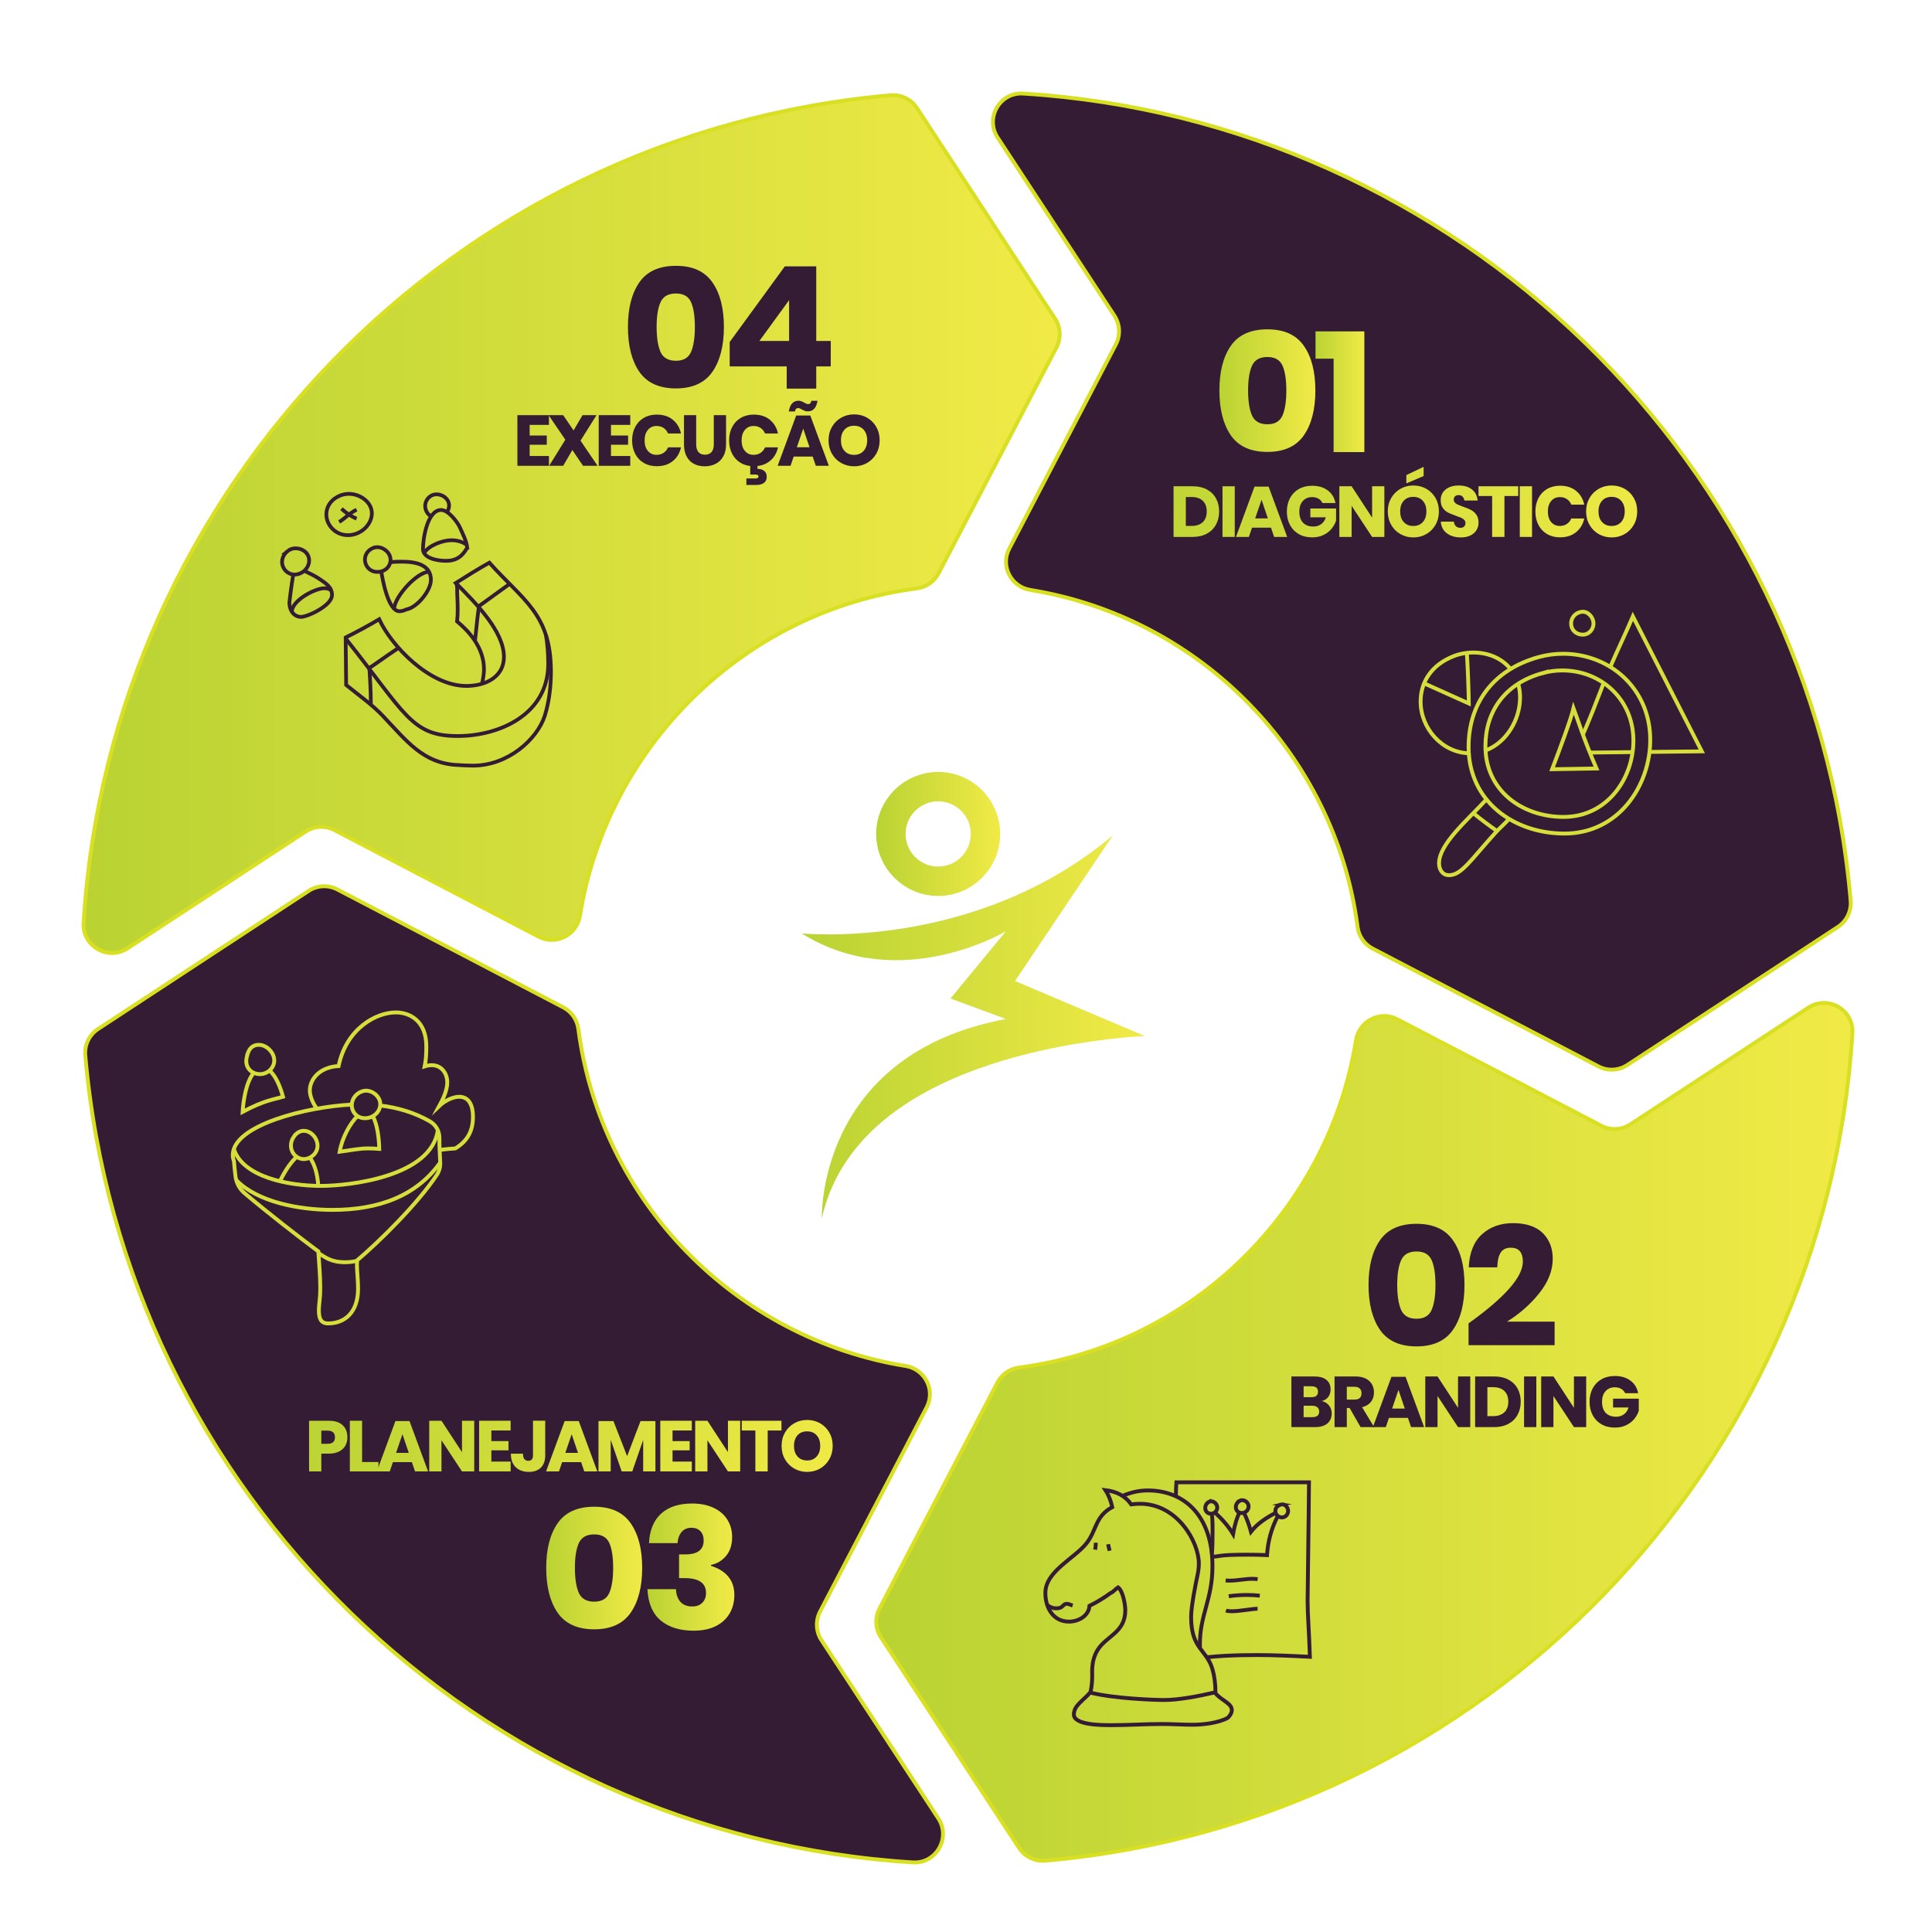 <?xml version="1.0" encoding="UTF-8"?>
<svg id="Camada_1" xmlns="http://www.w3.org/2000/svg" version="1.1" xmlns:xlink="http://www.w3.org/1999/xlink" viewBox="0 0 1000 1000">
  <!-- Generator: Adobe Illustrator 29.1.0, SVG Export Plug-In . SVG Version: 2.1.0 Build 142)  -->
  <defs>
    <style>
      .st0 {
        stroke-width: 1.93px;
      }

      .st0, .st1, .st2, .st3, .st4, .st5, .st6 {
        stroke-miterlimit: 10;
      }

      .st0, .st4 {
        stroke: #351c35;
      }

      .st0, .st4, .st5, .st6 {
        fill: none;
      }

      .st1, .st2, .st3 {
        stroke: #d9e021;
      }

      .st1, .st2, .st3, .st4, .st5 {
        stroke-width: 2px;
      }

      .st1, .st7 {
        fill: #351c35;
      }

      .st8 {
        fill: url(#Gradiente_sem_nome_87);
      }

      .st2 {
        fill: url(#Gradiente_sem_nome_83);
      }

      .st9 {
        fill: url(#Gradiente_sem_nome_820);
      }

      .st10 {
        fill: url(#Gradiente_sem_nome_824);
      }

      .st11 {
        fill: url(#Gradiente_sem_nome_826);
      }

      .st12 {
        fill: url(#Gradiente_sem_nome_818);
      }

      .st13 {
        fill: url(#Gradiente_sem_nome_84);
      }

      .st14 {
        fill: url(#Gradiente_sem_nome_811);
      }

      .st15 {
        fill: url(#Gradiente_sem_nome_89);
      }

      .st16 {
        fill: url(#Gradiente_sem_nome_810);
      }

      .st17 {
        fill: url(#Gradiente_sem_nome_822);
      }

      .st18 {
        fill: url(#Gradiente_sem_nome_823);
      }

      .st19 {
        fill: url(#Gradiente_sem_nome_86);
      }

      .st20 {
        fill: url(#Gradiente_sem_nome_813);
      }

      .st21 {
        fill: url(#Gradiente_sem_nome_85);
      }

      .st22 {
        fill: url(#Gradiente_sem_nome_814);
      }

      .st23 {
        fill: url(#Gradiente_sem_nome_828);
      }

      .st24 {
        fill: url(#Gradiente_sem_nome_816);
      }

      .st25 {
        fill: url(#Gradiente_sem_nome_830);
      }

      .st26 {
        fill: url(#Gradiente_sem_nome_819);
      }

      .st27 {
        fill: url(#Gradiente_sem_nome_812);
      }

      .st3 {
        fill: url(#Gradiente_sem_nome_82);
      }

      .st28 {
        fill: url(#Gradiente_sem_nome_825);
      }

      .st29 {
        fill: url(#Gradiente_sem_nome_829);
      }

      .st5 {
        stroke: #d5df3b;
      }

      .st30 {
        fill: url(#Gradiente_sem_nome_827);
      }

      .st31 {
        fill: url(#Gradiente_sem_nome_81);
      }

      .st32 {
        fill: url(#Gradiente_sem_nome_815);
      }

      .st33 {
        fill: url(#Gradiente_sem_nome_88);
      }

      .st34 {
        fill: url(#Gradiente_sem_nome_817);
      }

      .st6 {
        stroke: url(#Gradiente_sem_nome_8);
        stroke-width: 15.23px;
      }

      .st35 {
        fill: url(#Gradiente_sem_nome_821);
      }
    </style>
    <linearGradient id="Gradiente_sem_nome_8" data-name="Gradiente sem nome 8" x1="453.5" y1="431.65" x2="517.69" y2="431.65" gradientUnits="userSpaceOnUse">
      <stop offset="0" stop-color="#b9d333"/>
      <stop offset="1" stop-color="#f1ea46"/>
    </linearGradient>
    <linearGradient id="Gradiente_sem_nome_81" data-name="Gradiente sem nome 8" x1="414.96" y1="531.49" x2="592.54" y2="531.49" xlink:href="#Gradiente_sem_nome_8"/>
    <linearGradient id="Gradiente_sem_nome_82" data-name="Gradiente sem nome 8" x1="453.55" y1="741.12" x2="958.82" y2="741.12" xlink:href="#Gradiente_sem_nome_8"/>
    <linearGradient id="Gradiente_sem_nome_83" data-name="Gradiente sem nome 8" x1="43.22" y1="271.27" x2="548.48" y2="271.27" xlink:href="#Gradiente_sem_nome_8"/>
    <linearGradient id="Gradiente_sem_nome_84" data-name="Gradiente sem nome 8" x1="569.1" y1="246.84" x2="832.47" y2="351.97" xlink:href="#Gradiente_sem_nome_8"/>
    <linearGradient id="Gradiente_sem_nome_85" data-name="Gradiente sem nome 8" x1="572.1" y1="239.32" x2="835.47" y2="344.45" xlink:href="#Gradiente_sem_nome_8"/>
    <linearGradient id="Gradiente_sem_nome_86" data-name="Gradiente sem nome 8" x1="573.75" y1="235.18" x2="837.12" y2="340.31" xlink:href="#Gradiente_sem_nome_8"/>
    <linearGradient id="Gradiente_sem_nome_87" data-name="Gradiente sem nome 8" x1="578.05" y1="224.4" x2="841.42" y2="329.54" xlink:href="#Gradiente_sem_nome_8"/>
    <linearGradient id="Gradiente_sem_nome_88" data-name="Gradiente sem nome 8" x1="581.58" y1="215.57" x2="844.95" y2="320.71" xlink:href="#Gradiente_sem_nome_8"/>
    <linearGradient id="Gradiente_sem_nome_89" data-name="Gradiente sem nome 8" x1="587.11" y1="201.71" x2="850.48" y2="306.85" xlink:href="#Gradiente_sem_nome_8"/>
    <linearGradient id="Gradiente_sem_nome_810" data-name="Gradiente sem nome 8" x1="588.56" y1="198.08" x2="851.93" y2="303.21" xlink:href="#Gradiente_sem_nome_8"/>
    <linearGradient id="Gradiente_sem_nome_811" data-name="Gradiente sem nome 8" x1="591.77" y1="190.03" x2="855.14" y2="295.17" xlink:href="#Gradiente_sem_nome_8"/>
    <linearGradient id="Gradiente_sem_nome_812" data-name="Gradiente sem nome 8" x1="593.25" y1="186.34" x2="856.62" y2="291.47" xlink:href="#Gradiente_sem_nome_8"/>
    <linearGradient id="Gradiente_sem_nome_813" data-name="Gradiente sem nome 8" x1="595.7" y1="180.21" x2="859.07" y2="285.34" xlink:href="#Gradiente_sem_nome_8"/>
    <linearGradient id="Gradiente_sem_nome_814" data-name="Gradiente sem nome 8" x1="599.37" y1="170.99" x2="862.75" y2="276.13" xlink:href="#Gradiente_sem_nome_8"/>
    <linearGradient id="Gradiente_sem_nome_815" data-name="Gradiente sem nome 8" x1="144.78" y1="742.32" x2="421.75" y2="822.09" xlink:href="#Gradiente_sem_nome_8"/>
    <linearGradient id="Gradiente_sem_nome_816" data-name="Gradiente sem nome 8" x1="146.16" y1="737.52" x2="423.13" y2="817.29" xlink:href="#Gradiente_sem_nome_8"/>
    <linearGradient id="Gradiente_sem_nome_817" data-name="Gradiente sem nome 8" x1="147.61" y1="732.48" x2="424.58" y2="812.25" xlink:href="#Gradiente_sem_nome_8"/>
    <linearGradient id="Gradiente_sem_nome_818" data-name="Gradiente sem nome 8" x1="149.96" y1="724.34" x2="426.93" y2="804.1" xlink:href="#Gradiente_sem_nome_8"/>
    <linearGradient id="Gradiente_sem_nome_819" data-name="Gradiente sem nome 8" x1="151.67" y1="718.4" x2="428.64" y2="798.17" xlink:href="#Gradiente_sem_nome_8"/>
    <linearGradient id="Gradiente_sem_nome_820" data-name="Gradiente sem nome 8" x1="153.24" y1="712.95" x2="430.21" y2="792.72" xlink:href="#Gradiente_sem_nome_8"/>
    <linearGradient id="Gradiente_sem_nome_821" data-name="Gradiente sem nome 8" x1="154.32" y1="709.18" x2="431.29" y2="788.95" xlink:href="#Gradiente_sem_nome_8"/>
    <linearGradient id="Gradiente_sem_nome_822" data-name="Gradiente sem nome 8" x1="156.88" y1="700.3" x2="433.85" y2="780.07" xlink:href="#Gradiente_sem_nome_8"/>
    <linearGradient id="Gradiente_sem_nome_823" data-name="Gradiente sem nome 8" x1="158.85" y1="693.46" x2="435.82" y2="773.22" xlink:href="#Gradiente_sem_nome_8"/>
    <linearGradient id="Gradiente_sem_nome_824" data-name="Gradiente sem nome 8" x1="160.5" y1="687.73" x2="437.47" y2="767.49" xlink:href="#Gradiente_sem_nome_8"/>
    <linearGradient id="Gradiente_sem_nome_825" data-name="Gradiente sem nome 8" x1="162.51" y1="680.74" x2="439.48" y2="760.51" xlink:href="#Gradiente_sem_nome_8"/>
    <linearGradient id="Gradiente_sem_nome_826" data-name="Gradiente sem nome 8" x1="164.07" y1="675.35" x2="441.04" y2="755.11" xlink:href="#Gradiente_sem_nome_8"/>
    <linearGradient id="Gradiente_sem_nome_827" data-name="Gradiente sem nome 8" x1="282.72" y1="811.6" x2="332.38" y2="811.6" xlink:href="#Gradiente_sem_nome_8"/>
    <linearGradient id="Gradiente_sem_nome_828" data-name="Gradiente sem nome 8" x1="335.12" y1="811.12" x2="380.1" y2="811.12" xlink:href="#Gradiente_sem_nome_8"/>
    <linearGradient id="Gradiente_sem_nome_829" data-name="Gradiente sem nome 8" x1="631.16" y1="202.19" x2="680.82" y2="202.19" xlink:href="#Gradiente_sem_nome_8"/>
    <linearGradient id="Gradiente_sem_nome_830" data-name="Gradiente sem nome 8" x1="680.91" y1="202.76" x2="706.18" y2="202.76" xlink:href="#Gradiente_sem_nome_8"/>
  </defs>
  <circle class="st6" cx="485.6" cy="431.65" r="24.48"/>
  <path class="st31" d="M414.96,483.12s89.66,9.44,161.04-50.73l-50.61,75.38,67.15,28.47s-75.98,2.8-125.28,36.23c-19.97,13.54-36.07,32.26-41.88,58.12,0,0-2.79-84.91,95.29-103.15l-28.71-10.62,28.71-34.81s-54.98,32.97-105.71,1.11Z"/>
  <g>
    <path class="st1" d="M485.65,941.17l-60.43-92.16c-2.93-4.46-3.21-10.16-.74-14.9l55.16-105.69c4.69-8.98-.9-19.78-10.89-21.39-87.47-14.11-157.71-84.67-169.4-174.48-.62-4.76-3.52-8.91-7.77-11.13l-116.94-61.02c-4.73-2.47-10.43-2.19-14.9.74l-108.99,71.47c-4.56,2.99-7.08,8.25-6.6,13.68,19.81,226.95,204.3,403.85,428.36,417.68,12.07.75,19.78-12.69,13.15-22.8Z"/>
    <path class="st3" d="M455.97,847.48l71.47,108.99c2.99,4.56,8.25,7.07,13.68,6.6,226.95-19.81,403.85-204.3,417.68-428.36.74-12.07-12.69-19.78-22.8-13.15l-92.16,60.43c-4.46,2.93-10.16,3.21-14.9.74l-105.69-55.16c-8.98-4.69-19.78.9-21.39,10.89-14.11,87.45-84.67,157.7-174.48,169.4-4.75.62-8.91,3.52-11.13,7.77l-61.03,116.94c-2.47,4.73-2.19,10.43.74,14.9Z"/>
    <path class="st1" d="M957.89,466.1c-19.81-226.95-204.3-403.85-428.36-417.68-12.07-.75-19.78,12.69-13.15,22.8l60.43,92.16c2.93,4.46,3.21,10.17.74,14.9l-55.16,105.69c-4.69,8.98.9,19.78,10.9,21.39,87.47,14.11,157.7,84.67,169.4,174.48.62,4.76,3.52,8.91,7.77,11.13l116.93,61.02c4.73,2.47,10.43,2.19,14.9-.74l108.99-71.47c4.56-2.99,7.08-8.25,6.6-13.68Z"/>
    <path class="st2" d="M546.07,164.91l-71.47-108.99c-2.99-4.56-8.25-7.08-13.68-6.6C233.97,69.13,57.07,253.62,43.25,477.68c-.75,12.07,12.68,19.78,22.8,13.15l92.16-60.43c4.46-2.93,10.16-3.21,14.9-.74l105.69,55.16c8.98,4.69,19.78-.9,21.39-10.89,14.11-87.47,84.67-157.71,174.48-169.4,4.76-.62,8.91-3.52,11.13-7.77l61.02-116.94c2.47-4.73,2.19-10.43-.74-14.9Z"/>
  </g>
  <g>
    <path class="st5" d="M796.38,340.11c-24.19,6.73-36.24,24.61-36.24,46.46,0,28.27,23.44,44.88,49.63,44.88,27.98,0,44.39-24.73,44.39-48.46,0-26.39-20.73-44.6-45.1-44.6-4.27,0-8.55.57-12.68,1.72Z"/>
    <path class="st5" d="M798.38,348.41c-19.71,5.48-29.53,20.05-29.53,37.86,0,23.03,19.1,36.57,40.43,36.57,22.8,0,36.17-20.15,36.17-39.48,0-21.51-16.89-36.34-36.75-36.34-3.48,0-6.97.47-10.33,1.4Z"/>
    <path class="st5" d="M769.39,413.76c-9.97,10.88-24.54,23.09-24.54,33.09,0,3.26,1.76,6.15,5.13,6.15,6.45,0,11.07-7.61,24.03-21.95,2.2-2.44,4.89-4.67,7.08-7.19"/>
    <path class="st5" d="M762.58,420.87c3.66,3.05,8.31,6.49,12.28,9.28"/>
    <path class="st5" d="M781.86,346.28c-4.37-5.41-11.29-8.53-19.27-8.53-3.59,0-7.14.66-10.3,1.92-11.45,4.55-16.98,13.36-16.98,23.51,0,13.76,11.08,26.34,24.94,26.7"/>
    <path class="st5" d="M768.91,388.45c10.85-4.05,17.87-15.96,17.87-27.47,0-2.53-.34-4.9-.97-7.08"/>
    <path class="st5" d="M759.24,337.95c.54,8.3.95,20.77,1.02,26.16l-23.14-10.41"/>
    <path class="st5" d="M830.07,353.5l-.14.36c-3.39,8.79-6.79,17.69-10.61,26.37"/>
    <line class="st5" x1="822.9" y1="389.53" x2="845.04" y2="389.29"/>
    <path class="st5" d="M853.79,389.19l27.06-.29-35.67-69.87c-3.73,8.79-7.92,17.4-11.7,26.16"/>
    <path class="st5" d="M814.46,366.59c2.36,6.31,5.24,15.81,11.88,31.18l-22.96.38c3.54-9.26,9.61-25.45,11.08-31.56Z"/>
    <path class="st5" d="M818.5,316.68c-3.51.59-5.3,3.36-5.3,6.07,0,3.2,2.39,5.74,6.07,5.74,3.25,0,5.53-2.79,5.53-5.78s-2.58-6.09-5.57-6.09c-.25,0-.49.02-.74.06Z"/>
  </g>
  <g>
    <path class="st13" d="M629.37,271.59c-1.1,1.99-2.68,3.54-4.75,4.65-2.06,1.11-4.49,1.67-7.29,1.67h-9.9v-26.22h9.9c2.82,0,5.25.54,7.31,1.63s3.63,2.62,4.73,4.6,1.65,4.25,1.65,6.82-.55,4.85-1.65,6.84ZM622.55,270.27c1.37-1.31,2.06-3.15,2.06-5.53s-.69-4.22-2.06-5.53c-1.37-1.31-3.29-1.97-5.77-1.97h-3v14.98h3c2.47,0,4.39-.66,5.77-1.97Z"/>
    <path class="st21" d="M639.11,251.69v26.22h-6.34v-26.22h6.34Z"/>
    <path class="st19" d="M657.87,273.13h-9.83l-1.63,4.78h-6.68l9.6-26.03h7.31l9.6,26.03h-6.75l-1.63-4.78ZM656.24,268.31l-3.26-9.64-3.3,9.64h6.56Z"/>
    <path class="st8" d="M687.25,253.84c2.13,1.61,3.45,3.78,3.97,6.53h-6.71c-.44-.94-1.13-1.69-2.04-2.24s-2.02-.83-3.3-.83c-2,0-3.61.67-4.82,2.02-1.21,1.35-1.82,3.17-1.82,5.47,0,2.5.64,4.41,1.91,5.75s3.08,2,5.43,2c1.51,0,2.83-.41,3.97-1.24,1.14-.83,1.94-2.01,2.41-3.54h-8.01v-4.56h13.31v6.27c-.49,1.53-1.29,2.95-2.37,4.26-1.09,1.31-2.48,2.37-4.17,3.19-1.69.82-3.63,1.22-5.8,1.22-2.65,0-4.96-.56-6.94-1.69-1.98-1.12-3.5-2.7-4.58-4.73-1.07-2.03-1.61-4.34-1.61-6.94s.54-4.91,1.61-6.93c1.08-2.03,2.6-3.6,4.56-4.73,1.97-1.12,4.26-1.69,6.88-1.69,3.29,0,6,.8,8.12,2.41Z"/>
    <path class="st33" d="M716.54,277.91h-6.34l-10.61-16.1v16.1h-6.34v-26.22h6.34l10.61,16.24v-16.24h6.34v26.22Z"/>
    <path class="st15" d="M738.26,253.01c2.01,1.15,3.6,2.74,4.77,4.78s1.74,4.35,1.74,6.92-.59,4.88-1.76,6.94c-1.17,2.05-2.77,3.65-4.78,4.8s-4.25,1.72-6.69,1.72-4.68-.57-6.69-1.72c-2.02-1.15-3.61-2.75-4.78-4.8-1.17-2.05-1.76-4.36-1.76-6.94s.59-4.88,1.76-6.92,2.77-3.63,4.78-4.78c2.01-1.15,4.25-1.72,6.69-1.72s4.72.57,6.73,1.72ZM726.57,259.2c-1.22,1.35-1.84,3.18-1.84,5.51s.61,4.13,1.84,5.49c1.22,1.36,2.87,2.04,4.95,2.04s3.7-.68,4.93-2.04c1.24-1.36,1.85-3.19,1.85-5.49s-.61-4.13-1.84-5.49c-1.22-1.36-2.87-2.04-4.95-2.04s-3.73.67-4.95,2.02ZM736.87,246.39l-8.94,3.82v-4.3l8.94-4.3v4.78Z"/>
    <path class="st16" d="M764.25,274.35c-.7,1.16-1.74,2.09-3.11,2.78-1.37.69-3.04,1.04-4.99,1.04-2.94,0-5.37-.72-7.27-2.15-1.9-1.43-2.94-3.44-3.12-6.01h6.75c.1.99.45,1.77,1.06,2.34.6.57,1.38.85,2.32.85.82,0,1.46-.22,1.93-.67.47-.45.7-1.04.7-1.78,0-.67-.22-1.22-.65-1.67s-.97-.81-1.61-1.09c-.64-.28-1.53-.62-2.67-1.02-1.66-.57-3.01-1.12-4.06-1.65-1.05-.53-1.95-1.32-2.71-2.37-.76-1.05-1.13-2.42-1.13-4.1,0-1.56.4-2.9,1.19-4.04.79-1.14,1.89-2.01,3.28-2.61,1.4-.61,3-.91,4.8-.91,2.92,0,5.24.69,6.95,2.08,1.72,1.39,2.69,3.29,2.91,5.71h-6.86c-.12-.86-.44-1.55-.95-2.06-.51-.51-1.19-.76-2.06-.76-.74,0-1.34.2-1.8.59s-.69.98-.69,1.74c0,.62.2,1.14.61,1.58.41.43.92.79,1.54,1.06.62.27,1.51.62,2.67,1.04,1.68.57,3.05,1.13,4.12,1.69s1.98,1.37,2.74,2.43c.77,1.06,1.15,2.45,1.15,4.15,0,1.39-.35,2.66-1.06,3.82Z"/>
    <path class="st14" d="M785.82,251.69v5.04h-7.12v21.18h-6.38v-21.18h-7.05v-5.04h20.55Z"/>
    <path class="st27" d="M792.98,251.69v26.22h-6.34v-26.22h6.34Z"/>
    <path class="st20" d="M815.76,254.07c2.19,1.76,3.6,4.13,4.25,7.12h-6.71c-.49-1.21-1.25-2.16-2.28-2.86-1.03-.69-2.24-1.04-3.65-1.04-1.85,0-3.35.68-4.49,2.04-1.14,1.36-1.71,3.18-1.71,5.45s.57,4.09,1.71,5.43c1.14,1.35,2.63,2.02,4.49,2.02,1.41,0,2.63-.35,3.65-1.04,1.02-.69,1.79-1.63,2.28-2.82h6.71c-.64,2.97-2.06,5.33-4.25,7.1-2.19,1.77-4.95,2.65-8.29,2.65-2.55,0-4.78-.56-6.71-1.69-1.93-1.12-3.42-2.7-4.47-4.73-1.05-2.03-1.58-4.34-1.58-6.94s.53-4.91,1.58-6.93,2.54-3.6,4.47-4.73c1.93-1.12,4.17-1.69,6.71-1.69,3.34,0,6.1.88,8.29,2.63Z"/>
    <path class="st22" d="M840.91,253.01c2.02,1.15,3.6,2.74,4.77,4.78,1.16,2.04,1.74,4.35,1.74,6.92s-.59,4.88-1.76,6.94c-1.17,2.05-2.77,3.65-4.78,4.8s-4.25,1.72-6.69,1.72-4.68-.57-6.69-1.72-3.61-2.75-4.78-4.8c-1.18-2.05-1.76-4.36-1.76-6.94s.59-4.88,1.76-6.92c1.17-2.04,2.77-3.63,4.78-4.78s4.25-1.72,6.69-1.72,4.71.57,6.73,1.72ZM829.23,259.2c-1.22,1.35-1.84,3.18-1.84,5.51s.61,4.13,1.84,5.49c1.22,1.36,2.87,2.04,4.95,2.04s3.7-.68,4.93-2.04c1.24-1.36,1.85-3.19,1.85-5.49s-.61-4.13-1.84-5.49c-1.22-1.36-2.87-2.04-4.95-2.04s-3.73.67-4.95,2.02Z"/>
  </g>
  <g>
    <path class="st32" d="M166.32,752.4v9.2h-6.34v-26.22h10.27c3.12,0,5.49.77,7.12,2.32,1.63,1.55,2.45,3.63,2.45,6.25,0,1.63-.36,3.09-1.09,4.36-.73,1.27-1.81,2.27-3.25,3-1.43.73-3.18,1.09-5.23,1.09h-3.93ZM173.37,743.94c0-2.3-1.27-3.45-3.82-3.45h-3.23v6.82h3.23c2.55,0,3.82-1.13,3.82-3.38Z"/>
    <path class="st24" d="M187.42,756.74h8.46v4.86h-14.8v-26.22h6.34v21.36Z"/>
    <path class="st34" d="M213.2,756.81h-9.83l-1.63,4.78h-6.68l9.6-26.03h7.31l9.6,26.03h-6.75l-1.63-4.78ZM211.57,751.99l-3.26-9.64-3.3,9.64h6.56Z"/>
    <path class="st12" d="M245.46,761.6h-6.34l-10.61-16.1v16.1h-6.34v-26.22h6.34l10.61,16.24v-16.24h6.34v26.22Z"/>
    <path class="st26" d="M254.33,740.42v5.49h8.86v4.78h-8.86v5.82h9.98v5.08h-16.32v-26.22h16.32v5.04h-9.98Z"/>
    <path class="st9" d="M282.21,735.38v17.91c0,2.74-.75,4.86-2.24,6.34-1.5,1.48-3.57,2.22-6.21,2.22-2.87,0-5.14-.81-6.82-2.43s-2.52-3.95-2.52-6.99h6.27c0,2.45.93,3.67,2.78,3.67,1.61,0,2.41-.94,2.41-2.82v-17.91h6.34Z"/>
    <path class="st35" d="M300.79,756.81h-9.83l-1.63,4.78h-6.68l9.61-26.03h7.31l9.6,26.03h-6.75l-1.63-4.78ZM299.16,751.99l-3.26-9.64-3.3,9.64h6.56Z"/>
    <path class="st17" d="M339.25,735.56v26.03h-6.34v-16.28l-5.64,16.28h-5.49l-5.67-16.32v16.32h-6.34v-26.03h7.75l7.08,18.13,6.93-18.13h7.71Z"/>
    <path class="st18" d="M348.11,740.42v5.49h8.86v4.78h-8.86v5.82h9.98v5.08h-16.32v-26.22h16.32v5.04h-9.98Z"/>
    <path class="st10" d="M383.12,761.6h-6.34l-10.61-16.1v16.1h-6.34v-26.22h6.34l10.61,16.24v-16.24h6.34v26.22Z"/>
    <path class="st28" d="M404.48,735.38v5.04h-7.12v21.18h-6.38v-21.18h-7.05v-5.04h20.55Z"/>
    <path class="st11" d="M424.49,736.69c2.01,1.15,3.6,2.74,4.77,4.78,1.16,2.04,1.74,4.35,1.74,6.92s-.59,4.88-1.76,6.93-2.77,3.65-4.78,4.8c-2.02,1.15-4.25,1.73-6.69,1.73s-4.68-.57-6.69-1.73c-2.02-1.15-3.61-2.75-4.78-4.8s-1.76-4.36-1.76-6.93.59-4.88,1.76-6.92,2.77-3.63,4.78-4.78,4.25-1.73,6.69-1.73,4.71.58,6.73,1.73ZM412.81,742.89c-1.22,1.35-1.84,3.18-1.84,5.51s.61,4.13,1.84,5.49c1.22,1.36,2.87,2.04,4.95,2.04s3.7-.68,4.93-2.04c1.24-1.36,1.85-3.19,1.85-5.49s-.61-4.13-1.84-5.49c-1.22-1.36-2.87-2.04-4.95-2.04s-3.73.67-4.95,2.02Z"/>
  </g>
  <g>
    <path class="st7" d="M687.9,727.47c.93,1.16,1.39,2.51,1.39,4.04,0,2.25-.75,4-2.24,5.27s-3.64,1.89-6.43,1.89h-12.2v-26.22h11.91c2.67,0,4.73.58,6.19,1.74,1.46,1.16,2.19,2.82,2.19,4.97,0,1.58-.42,2.9-1.26,3.95-.84,1.05-1.94,1.74-3.3,2.06,1.58.37,2.84,1.14,3.76,2.3ZM674.75,723.17h4.15c2.2,0,3.3-.94,3.3-2.82s-1.13-2.82-3.37-2.82h-4.08v5.64ZM682.8,730.62c0-.94-.31-1.67-.93-2.21-.62-.53-1.5-.8-2.63-.8h-4.49v5.9h4.53c2.35,0,3.52-.96,3.52-2.89Z"/>
    <path class="st7" d="M704.23,738.67l-5.67-9.9h-1.45v9.9h-6.34v-26.22h10.83c2.08,0,3.83.36,5.27,1.08,1.43.72,2.51,1.7,3.23,2.95.72,1.25,1.07,2.68,1.07,4.28,0,1.91-.53,3.52-1.58,4.86-1.05,1.34-2.58,2.25-4.58,2.74l6.23,10.31h-7.01ZM697.11,724.43h3.93c1.26,0,2.19-.28,2.78-.83.59-.56.89-1.38.89-2.47s-.3-1.85-.91-2.45c-.61-.59-1.53-.89-2.76-.89h-3.93v6.64Z"/>
    <path class="st7" d="M728.75,733.89h-9.83l-1.63,4.78h-6.68l9.6-26.03h7.31l9.6,26.03h-6.75l-1.63-4.78ZM727.11,729.06l-3.26-9.64-3.3,9.64h6.56Z"/>
    <path class="st7" d="M761.01,738.67h-6.34l-10.61-16.1v16.1h-6.34v-26.22h6.34l10.61,16.24v-16.24h6.34v26.22Z"/>
    <path class="st7" d="M785.47,732.35c-1.1,1.99-2.68,3.54-4.75,4.65-2.07,1.11-4.49,1.67-7.29,1.67h-9.9v-26.22h9.9c2.82,0,5.25.54,7.31,1.63,2.05,1.09,3.63,2.62,4.73,4.6,1.1,1.98,1.65,4.25,1.65,6.82s-.55,4.85-1.65,6.84ZM778.64,731.03c1.37-1.31,2.06-3.15,2.06-5.53s-.69-4.22-2.06-5.53c-1.37-1.31-3.29-1.97-5.77-1.97h-3v14.98h3c2.47,0,4.4-.66,5.77-1.97Z"/>
    <path class="st7" d="M795.2,712.45v26.22h-6.34v-26.22h6.34Z"/>
    <path class="st7" d="M821.01,738.67h-6.34l-10.61-16.1v16.1h-6.34v-26.22h6.34l10.61,16.24v-16.24h6.34v26.22Z"/>
    <path class="st7" d="M843.93,714.6c2.13,1.61,3.45,3.78,3.97,6.53h-6.71c-.44-.94-1.13-1.69-2.04-2.24-.91-.56-2.02-.83-3.3-.83-2,0-3.61.67-4.82,2.02-1.21,1.35-1.82,3.17-1.82,5.47,0,2.5.64,4.41,1.91,5.75,1.27,1.33,3.08,2,5.43,2,1.51,0,2.83-.41,3.97-1.24,1.14-.83,1.94-2.01,2.41-3.54h-8.01v-4.56h13.31v6.27c-.49,1.53-1.29,2.96-2.37,4.27-1.09,1.31-2.48,2.37-4.17,3.19s-3.63,1.22-5.8,1.22c-2.65,0-4.96-.56-6.94-1.69-1.98-1.12-3.5-2.7-4.58-4.73-1.07-2.03-1.61-4.34-1.61-6.93s.54-4.91,1.61-6.93c1.08-2.03,2.6-3.6,4.56-4.73,1.97-1.12,4.26-1.69,6.88-1.69,3.29,0,6,.8,8.12,2.41Z"/>
  </g>
  <g>
    <path class="st7" d="M274.15,219.93v5.49h8.86v4.78h-8.86v5.82h9.98v5.08h-16.32v-26.22h16.32v5.04h-9.98Z"/>
    <path class="st7" d="M301.78,241.1l-5.53-8.16-4.75,8.16h-7.27l8.38-13.5-8.64-12.72h7.53l5.38,7.9,4.64-7.9h7.23l-8.27,13.2,8.83,13.02h-7.53Z"/>
    <path class="st7" d="M316.24,219.93v5.49h8.86v4.78h-8.86v5.82h9.98v5.08h-16.32v-26.22h16.32v5.04h-9.98Z"/>
    <path class="st7" d="M348.23,217.26c2.19,1.76,3.6,4.13,4.25,7.12h-6.71c-.49-1.21-1.25-2.16-2.28-2.86-1.03-.69-2.24-1.04-3.65-1.04-1.85,0-3.35.68-4.49,2.04-1.14,1.36-1.71,3.18-1.71,5.45s.57,4.09,1.71,5.43c1.14,1.35,2.63,2.02,4.49,2.02,1.41,0,2.63-.35,3.65-1.04,1.03-.69,1.79-1.63,2.28-2.82h6.71c-.64,2.97-2.06,5.33-4.25,7.1-2.19,1.77-4.95,2.65-8.29,2.65-2.55,0-4.78-.56-6.71-1.69-1.93-1.12-3.42-2.7-4.47-4.73-1.05-2.03-1.58-4.34-1.58-6.94s.53-4.91,1.58-6.93c1.05-2.03,2.54-3.6,4.47-4.73,1.93-1.12,4.17-1.69,6.71-1.69,3.34,0,6.1.88,8.29,2.63Z"/>
    <path class="st7" d="M360.34,214.88v15.13c0,1.73.39,3.05,1.17,3.97.78.92,1.91,1.37,3.39,1.37s2.61-.46,3.39-1.37c.78-.91,1.17-2.24,1.17-3.97v-15.13h6.34v15.13c0,2.47-.48,4.56-1.45,6.25-.96,1.69-2.28,2.97-3.95,3.82-1.67.85-3.55,1.28-5.66,1.28s-3.96-.42-5.56-1.26c-1.61-.84-2.87-2.11-3.78-3.82-.91-1.71-1.37-3.79-1.37-6.27v-15.13h6.3Z"/>
    <path class="st7" d="M398.44,217.26c2.19,1.76,3.6,4.13,4.25,7.12h-6.71c-.49-1.21-1.25-2.16-2.28-2.86-1.03-.69-2.24-1.04-3.65-1.04-1.85,0-3.35.68-4.49,2.04-1.14,1.36-1.71,3.18-1.71,5.45s.57,4.09,1.71,5.43c1.14,1.35,2.63,2.02,4.49,2.02,1.41,0,2.63-.35,3.65-1.04,1.03-.69,1.79-1.63,2.28-2.82h6.71c-.64,2.97-2.06,5.33-4.25,7.1-2.19,1.77-4.95,2.65-8.29,2.65-2.55,0-4.78-.56-6.71-1.69-1.93-1.12-3.42-2.7-4.47-4.73-1.05-2.03-1.58-4.34-1.58-6.94s.53-4.91,1.58-6.93c1.05-2.03,2.54-3.6,4.47-4.73,1.93-1.12,4.17-1.69,6.71-1.69,3.34,0,6.1.88,8.29,2.63ZM395.4,243.64c.98.68,1.46,1.74,1.46,3.17s-.5,2.49-1.5,3.17c-1,.68-2.22,1.02-3.65,1.02h-5.38v-3.34h4.71c1.04,0,1.56-.35,1.56-1.04,0-.32-.13-.57-.39-.74-.26-.17-.65-.26-1.17-.26h-2.71v-4.78h3.75v1.85c1.24-.05,2.34.27,3.32.95Z"/>
    <path class="st7" d="M420.64,236.32h-9.83l-1.63,4.78h-6.68l9.6-26.03h7.31l9.6,26.03h-6.75l-1.63-4.78ZM414.81,207.69c.45.17.94.42,1.48.74.52.27.91.46,1.19.57s.56.17.85.17c.91,0,1.46-.58,1.63-1.74h3.19c-.59,3.66-2.27,5.49-5.04,5.49-.57,0-1.08-.09-1.54-.26-.46-.17-.97-.42-1.54-.74-.45-.25-.8-.43-1.08-.54-.27-.11-.56-.17-.85-.17-.92,0-1.46.58-1.63,1.74h-3.19c.62-3.68,2.3-5.53,5.04-5.53.54,0,1.04.09,1.48.26ZM419.01,231.5l-3.26-9.64-3.3,9.64h6.56Z"/>
    <path class="st7" d="M448.8,216.2c2.01,1.15,3.6,2.74,4.77,4.78,1.16,2.04,1.74,4.35,1.74,6.92s-.59,4.88-1.76,6.94c-1.17,2.05-2.77,3.65-4.78,4.8s-4.25,1.72-6.69,1.72-4.68-.57-6.69-1.72c-2.02-1.15-3.61-2.75-4.78-4.8-1.17-2.05-1.76-4.36-1.76-6.94s.59-4.88,1.76-6.92c1.17-2.04,2.77-3.63,4.78-4.78,2.01-1.15,4.25-1.72,6.69-1.72s4.72.57,6.73,1.72ZM437.12,222.39c-1.22,1.35-1.84,3.18-1.84,5.51s.61,4.13,1.84,5.49c1.22,1.36,2.87,2.04,4.95,2.04s3.7-.68,4.93-2.04c1.24-1.36,1.85-3.19,1.85-5.49s-.61-4.13-1.84-5.49c-1.22-1.36-2.87-2.04-4.95-2.04s-3.73.67-4.95,2.02Z"/>
  </g>
  <g>
    <path class="st30" d="M282.72,811.52c0-9.72,1.97-17.42,5.92-23.11,3.95-5.68,10.25-8.53,18.91-8.53s14.89,2.84,18.87,8.53c3.98,5.69,5.97,13.39,5.97,23.11s-1.99,17.53-5.97,23.24c-3.98,5.71-10.27,8.57-18.87,8.57s-14.96-2.86-18.91-8.57c-3.95-5.71-5.92-13.46-5.92-23.24ZM317.36,811.52c0-5.6-.66-9.88-1.99-12.86-1.33-2.97-3.93-4.46-7.82-4.46s-6.6,1.5-7.95,4.51c-1.36,3-2.03,7.28-2.03,12.81s.68,9.91,2.03,12.95c1.35,3.03,4.01,4.55,7.95,4.55s6.49-1.52,7.82-4.55c1.33-3.03,1.99-7.35,1.99-12.95Z"/>
    <path class="st23" d="M369.41,780.46c3.12,1.5,5.49,3.56,7.11,6.19,1.62,2.62,2.43,5.58,2.43,8.88,0,4.06-1.05,7.33-3.14,9.81-2.09,2.47-4.7,4.04-7.82,4.68v.44c8.07,2.59,12.11,7.63,12.11,15.11,0,3.59-.83,6.79-2.47,9.59-1.65,2.8-4.05,4.98-7.2,6.54-3.15,1.56-6.94,2.34-11.36,2.34-7.19,0-12.89-1.77-17.1-5.3-4.21-3.53-6.49-8.93-6.85-16.17h14.76c.12,2.77.88,4.95,2.3,6.54,1.41,1.59,3.48,2.39,6.19,2.39,2.18,0,3.9-.65,5.17-1.94,1.27-1.3,1.9-2.97,1.9-5.04,0-5.13-3.71-7.69-11.13-7.69h-2.83v-12.28h2.74c6.66.12,9.99-2.27,9.99-7.16,0-2.12-.57-3.75-1.72-4.9-1.15-1.15-2.7-1.72-4.64-1.72-2.12,0-3.8.72-5.04,2.16-1.24,1.44-1.94,3.37-2.12,5.79h-14.76c.29-6.6,2.36-11.66,6.19-15.2,3.83-3.53,9.19-5.3,16.08-5.3,4.36,0,8.1.75,11.22,2.25Z"/>
  </g>
  <g>
    <path class="st7" d="M708.35,665.08c0-9.72,1.97-17.42,5.92-23.11,3.95-5.68,10.25-8.53,18.91-8.53s14.89,2.84,18.87,8.53c3.98,5.69,5.97,13.39,5.97,23.11s-1.99,17.53-5.97,23.24c-3.98,5.71-10.27,8.57-18.87,8.57s-14.96-2.86-18.91-8.57c-3.95-5.71-5.92-13.46-5.92-23.24ZM742.99,665.08c0-5.6-.66-9.88-1.99-12.86-1.33-2.97-3.93-4.46-7.82-4.46s-6.6,1.5-7.95,4.51c-1.36,3-2.03,7.28-2.03,12.81s.68,9.91,2.03,12.95c1.35,3.03,4.01,4.55,7.95,4.55s6.49-1.52,7.82-4.55c1.33-3.03,1.99-7.35,1.99-12.95Z"/>
    <path class="st7" d="M788.23,653.06c0-4.83-2.09-7.25-6.27-7.25-2.36,0-4.08.83-5.17,2.47-1.09,1.65-1.69,4.21-1.81,7.69h-14.76c.35-7.6,2.65-13.31,6.89-17.14,4.24-3.83,9.6-5.74,16.08-5.74s11.89,1.71,15.33,5.13c3.45,3.42,5.17,7.86,5.17,13.34,0,6.07-2.33,12-6.98,17.81-4.65,5.8-10.22,10.71-16.7,14.71h24.65v12.2h-44.54v-11.31c18.73-13.37,28.1-24.01,28.1-31.9Z"/>
  </g>
  <g>
    <path class="st29" d="M631.16,202.1c0-9.72,1.97-17.42,5.92-23.11,3.95-5.68,10.25-8.53,18.91-8.53s14.89,2.84,18.87,8.53c3.98,5.69,5.97,13.39,5.97,23.11s-1.99,17.53-5.97,23.24c-3.98,5.71-10.26,8.57-18.87,8.57s-14.96-2.86-18.91-8.57c-3.95-5.71-5.92-13.46-5.92-23.24ZM665.8,202.1c0-5.6-.66-9.88-1.99-12.86-1.33-2.97-3.93-4.46-7.82-4.46s-6.6,1.5-7.95,4.51c-1.36,3-2.03,7.28-2.03,12.81s.68,9.91,2.03,12.95c1.35,3.03,4.01,4.55,7.95,4.55s6.49-1.52,7.82-4.55c1.33-3.03,1.99-7.35,1.99-12.95Z"/>
    <path class="st25" d="M680.91,185.66v-14.14h25.27v62.47h-15.91v-48.34h-9.37Z"/>
  </g>
  <g>
    <path class="st7" d="M325.02,169.23c0-9.72,1.97-17.42,5.92-23.11,3.95-5.68,10.25-8.53,18.91-8.53s14.89,2.84,18.87,8.53c3.98,5.69,5.97,13.39,5.97,23.11s-1.99,17.53-5.97,23.24c-3.98,5.71-10.27,8.57-18.87,8.57s-14.96-2.86-18.91-8.57c-3.95-5.71-5.92-13.46-5.92-23.24ZM359.66,169.23c0-5.6-.66-9.88-1.99-12.86-1.33-2.97-3.93-4.46-7.82-4.46s-6.6,1.5-7.95,4.51c-1.36,3-2.03,7.28-2.03,12.81s.68,9.91,2.03,12.95c1.35,3.03,4.01,4.55,7.95,4.55s6.49-1.52,7.82-4.55c1.33-3.03,1.99-7.35,1.99-12.95Z"/>
    <path class="st7" d="M377.69,189.65v-12.64l28.54-39.15h16.26v38.62h7.51v13.17h-7.51v11.49h-15.29v-11.49h-29.51ZM408.44,155.36l-15.38,21.12h15.38v-21.12Z"/>
  </g>
  <g>
    <path class="st0" d="M236.39,395.94c2.81.16,5.62.35,8.43.35,18.25,0,33.33-13.78,37.16-25.85,2.31-7.28,3.19-15.5,3.19-22.77,0-30.01-14.4-36.84-31.88-56.43-5.91,3.31-11.66,6.9-17.38,10.52,10.38,10.43,24.93,24.94,24.93,38.29,0,10.04-9.04,14.99-19.48,14.99-19.15,0-38.94-20.96-45.08-34.51-5.69,3.33-11.47,6.5-17.37,9.43.07,8.19.2,16.37.25,24.56,6.4,5.26,13.31,10.01,19.03,16.05,12.4,13.1,20.75,24.39,38.2,25.38Z"/>
    <path class="st0" d="M178.92,330.51c30.98,38.91,33.96,50.46,57.97,50.46,21.27,0,46.87-10.92,46.87-37.39,0-5.31-.42-10.16-1.14-14.77"/>
    <path class="st0" d="M206.3,335.33c-9.58,6.45-12.4,8.75-15.43,10.55"/>
    <path class="st0" d="M191.2,345.69c.33,5.15.73,12.52.73,17.21,0,.66,0,1.26-.01,1.79"/>
    <path class="st0" d="M236.13,301.62c.45,1.23.5,2.56.5,3.89,0,.41,0,.82,0,1.23,0,1.71.27,4.27.27,8.63,0,2.15-.08,4.37-.31,6.29,5.4,4.45,13.92,13.06,13.92,24.75,0,2.15-.4,4.82-1.01,7.49"/>
    <path class="st0" d="M247.53,313.96c5.47-3.83,10.81-7.87,16.27-11.74"/>
    <path class="st0" d="M247.9,313.69c-.44,3.11-1.08,8.42-2.04,18.07"/>
    <path class="st0" d="M148.71,285.37c-1.88,1.61-2.74,3.66-2.71,5.64.07,3.38,2.73,6.25,6.25,6.37,4.01.15,7.89-3.26,7.75-7.5-.12-3.75-3.47-6.08-7-6.08-1.56,0-3.06.51-4.3,1.57Z"/>
    <path class="st0" d="M151.8,297.36c-.97,5.51-2.01,14.22-2.01,14.39,0,4.93,2.89,7.56,6.05,7.56s16.01-5.76,16.01-11.33c0-4.24-3.48-6.19-6.01-7.98-2.59-1.83-5.48-3.17-8.34-4.55"/>
    <path class="st0" d="M151.06,316.61c0-5.77,11.93-12.13,16.85-12.13,1.33,0,2.53.31,3.5,1.05"/>
    <path class="st0" d="M192.78,283.78c-2.59,1.19-3.89,3.52-3.89,5.89,0,3.28,2.5,6.3,6.35,6.35,3.98.05,6.86-2.77,6.91-6.14.05-3.74-3.56-6.71-6.91-6.66-.83.01-1.65.2-2.46.57Z"/>
    <path class="st0" d="M197.35,295.76c.58,3.79,3.52,20.62,9.37,20.62,1.2,0,2.38-.32,3.47-.9,5.54-.83,12.85-9.71,12.85-15.34,0-7.65-7.38-9.42-14.98-9.42-2.13,0-4.26.04-6.05.32"/>
    <path class="st0" d="M204,315.08c.27-6.39,11.96-19.12,18.06-19.12h.03"/>
    <path class="st0" d="M231.35,265.06c.7-1.01,1.11-2.21,1.09-3.49-.06-3.47-3.49-5.78-6.57-5.71-1.13.02-2.22.36-3.17,1.03-1.77,1.26-2.62,3.11-2.63,4.97,0,2.24,1.2,4.35,3.09,5.41"/>
    <path class="st0" d="M241.83,283.43c-2.41,4.49-5.67,6.86-10.84,6.86-4.81,0-12.06-1.36-12.06-6.18,0-5.18,2.19-20.14,9.4-20.14,3.89,0,8.67,6.6,9.74,9.09,1.38,3.22,3.37,6.85,3.77,10.37Z"/>
    <path class="st0" d="M219.48,286.24c2.42-3.9,9.51-6.62,14.28-6.62,2.74,0,5.78.81,7.84,2.43"/>
    <path class="st0" d="M174.77,257.08c-3.97,2.14-5.85,5.59-5.86,9.11-.02,5.5,4.5,10.63,10.8,10.81,7.01.2,12.91-5.55,12.76-11.51-.14-5.78-6.27-9.91-11.98-9.87-1.98.01-3.93.51-5.71,1.47Z"/>
    <path class="st0" d="M176.76,263.31c2.29,2.17,4.91,3.9,7.8,5.18"/>
    <path class="st0" d="M175.56,270.18c3.14-1.98,5.61-4.77,9.01-6.36"/>
  </g>
  <g>
    <path class="st5" d="M122.26,610.78c10.81,11.31,32.42,15.46,49.75,15.46,24.26,0,43.68-7.37,55.85-24.54"/>
    <path class="st5" d="M121.04,594.71c4.6,14.47,28.19,19.11,45.03,19.11,14.69,0,57.19-4.72,60.54-28.82"/>
    <path class="st5" d="M182.08,571.73c-22.84,1.08-61.58,10.53-61.58,26.12,0,1.02.19,2.07.59,3.15.22,2.64.48,5.27.8,7.88.41,3.38,2.08,6.48,4.68,8.69,11.55,9.81,28.77,23.18,38.2,30.17.35,6.2,1,12.4,1,18.61,0,6.68-.72,8.07-.72,12.01s.93,6.64,4.83,6.64c8.22,0,15.46-5.32,15.46-18.03,0-4.34-.59-9.01-.59-12.23,0-.73.04-1.54.11-2.39,11.78-9.99,31.22-29.2,41.21-44.17,1.28-1.92,1.91-4.18,1.79-6.48-.23-4.25-.42-8.52-.42-12.77,0-3.53-1.9-6.8-4.97-8.55-8.04-4.57-16.72-7.11-25.67-8.17"/>
    <path class="st5" d="M164.83,648.64c3.29,1.84,6.08,4.69,13.79,4.69,2.11,0,4.18-.27,6.23-.72"/>
    <path class="st5" d="M227.56,595.21c2.69-.36,5.41-.62,8.14-.8,6.68-4.05,9.11-9.51,9.11-16.43,0-5.38-1.79-10.29-7.13-10.29-3.74,0-7.96,2.51-10.29,4.73,1.86-3.46,4.11-7.97,4.11-12.21,0-4.57-2.91-8.88-8.02-8.88-1.2,0-2.44.23-3.66.62.67-3.22.85-6.57.85-10.27,0-13.64-8.92-17.65-15.8-17.65-10.07,0-25.57,8.2-29.62,27.75-9.95.55-14.88,6.94-14.88,12.66,0,2.8,1.45,6.49,3.66,9.42"/>
    <path class="st5" d="M187.29,564.91c-3.52,1.37-5.29,4.36-5.21,7.32.09,3.41,2.61,6.42,6.56,6.55,4.66.15,8.24-3.42,8.2-7.33-.04-3.84-3.88-6.94-7.42-6.93-.72,0-1.44.13-2.12.39Z"/>
    <path class="st5" d="M185.05,577.68c-3.95,3.8-8.06,11.47-9.23,18.45,4.97-.61,9.88-1.72,14.75-1.72,1.91,0,3.82.13,5.73.25-.04-4.15-.83-12.68-3.36-16.9"/>
    <path class="st5" d="M152.29,588.04c-1.2,1.61-1.74,3.38-1.7,5.07.09,3.79,3.06,6.79,6.63,6.83,3.37.04,7.01-2.78,7.13-6.68.12-4.07-3.35-8.02-7.21-7.95-1.74.03-3.46.88-4.84,2.74Z"/>
    <path class="st5" d="M144.9,611.42c2.96-6.22,6.2-10.41,8.68-12.65"/>
    <path class="st5" d="M160.36,599.18c2.11,2.78,4,7.91,4.36,14.63"/>
    <path class="st5" d="M127.71,547.09c-.2.86-.27,1.68-.23,2.46.19,3.99,3.41,6.38,6.92,6.42,4.28.05,7.42-3.31,7.55-6.84.16-4.31-4.07-8.56-8.38-8.33-.76.04-1.51.21-2.21.55-2.29,1.08-3.09,3.43-3.64,5.75Z"/>
    <path class="st5" d="M131.35,555.3c-3.87,4.51-5.43,14.17-5.76,20.18,11.38-6.06,16.16-6.36,20.88-7.8-1.24-4.67-3.64-10.89-7-13.55"/>
  </g>
  <g>
    <path class="st4" d="M568.19,853.9c4.68-7.31,14.26-8.89,14.26-20.48,0-3.03-1.3-10.09-3.75-11.82-1.36.85-2.32,2.35-3.84,2.94-3.46,2.52-7.12,4.78-10.96,6.65-.28,4.99-5.45,8.16-10.59,8.16-8.17,0-12.23-7.11-12.23-14.84,0-11.22,15.1-17.86,21.3-25.71,5.33-6.75,4.35-13.85,13.33-18.72-.68-3.12-1.82-6.15-3.55-8.79,5.59.67,10.2,2.86,13.37,7.38,1.49-.21,3-.32,4.52-.32,19.3,0,30.47,19.66,30.47,30.94,0,2.09-.29,4.26-.77,6.45-.78,3.57-3.23,15.71-3.23,21.15,0,16.75,7.96,16.67,11.02,27.02.99,3.34,1.6,7.42,1.6,12.52v.06c3.54,3.98,8.45,5.13,8.45,8.74,0,1.24-.85,2.77-2.06,3.89-4.79,2.73-13.09,3.6-18.11,3.6-5.29,0-10.56-.38-15.85-.38h-.05c-8.75,0-17.49.6-26.25.6h-.02c-5.42,0-19.41-.06-19.41-5.51,0-4.74,4.73-7.04,8.61-11.59.6-2.71.87-5.52.87-8.18,0-.86-.02-1.72-.02-2.57,0-4.89,1.15-8.43,2.9-11.17Z"/>
    <path class="st4" d="M581,774.25c4.17-1.72,8.39-2.8,13.07-2.8,18.97,0,33.5,13.1,33.5,39.24,0,17.11-6.5,25-6.5,40.18,0,.6.01,1.2.03,1.79"/>
    <path class="st4" d="M567.19,798.5c0,1.2-.13,2.42-.36,3.59"/>
    <path class="st4" d="M573.55,799.3c.21,1.13.52,2.25.78,3.37"/>
    <path class="st4" d="M542.03,830.7c1.22,1.04,2.72,1.77,4.82,1.77,3.58,0,3.15-2.34,5.29-2.34,1.05,0,2.07.61,3.05.91"/>
    <path class="st4" d="M564.23,876.06c12.44,3.15,33.43,3.86,38.45,3.86,7.36,0,17.87-1.98,26.45-4.02"/>
    <path class="st4" d="M624.94,857.77c4.85-.51,11.94-1.12,25.45-1.12,9.2,0,18.41.44,27.61.91-.41-12.54-1.19-22.39-1.19-28.79,0-3.98.62-45.08.72-61.53h-68.63c-.1,1.45-.21,3.39-.28,7.24"/>
    <path class="st4" d="M627.39,805.73c4.34-.03,2.28-1.02,18.22-1.02,3.4,0,6.8.06,10.19.22.48-7.24,2.26-13.87,5.61-20.25"/>
    <path class="st4" d="M660.28,783.05c-4.82,2.5-9.41,5.49-12.78,9.76-.93-3.38-2.08-6.7-3.64-9.83"/>
    <path class="st4" d="M641.51,782.91c-1.12,2.41-2.34,5.69-3.26,11.11-2.26-3.83-5.97-8.12-9.5-11.15"/>
    <path class="st4" d="M627.23,783.46c.23,1.59.4,4.06.4,8.55,0,4.98-.04,8.94-.37,12.14"/>
    <path class="st4" d="M625.83,777.3c-1.33.67-2.03,2.02-1.99,3.32.06,1.52,1.1,2.83,2.87,2.87,2.02.04,3.34-1.52,3.33-3.23,0-1.79-1.69-3.22-3.21-3.2-.34,0-.68.08-1,.24Z"/>
    <path class="st4" d="M641.76,776.78c-1.41.72-2.14,2.09-2.09,3.41.06,1.56,1.16,2.9,2.97,2.95,2.14.06,3.66-1.65,3.63-3.45-.02-1.8-1.68-3.2-3.31-3.2-.42,0-.83.09-1.21.28Z"/>
    <path class="st4" d="M663.24,778.7c-1.74.37-3.12,1.58-3.12,3.36,0,1.81,1.56,3.38,3.44,3.36,1.8-.02,3.17-1.63,3.17-3.38,0-1.59-1.34-3.33-2.93-3.39-.19,0-.38,0-.57.05Z"/>
    <path class="st4" d="M634.39,818.02c.71.08,1.43.12,2.16.12,3.82,0,7.86-.95,11.66-.95.93,0,1.84.06,2.74.2"/>
    <path class="st4" d="M636,826.21c2.99-.43,6.16-.65,9.31-.65,2.29,0,4.56.12,6.75.35"/>
    <path class="st4" d="M634.55,833.6c.75.27,1.79.38,3,.38,4.12,0,10.17-1.23,13.38-1.32"/>
  </g>
</svg>